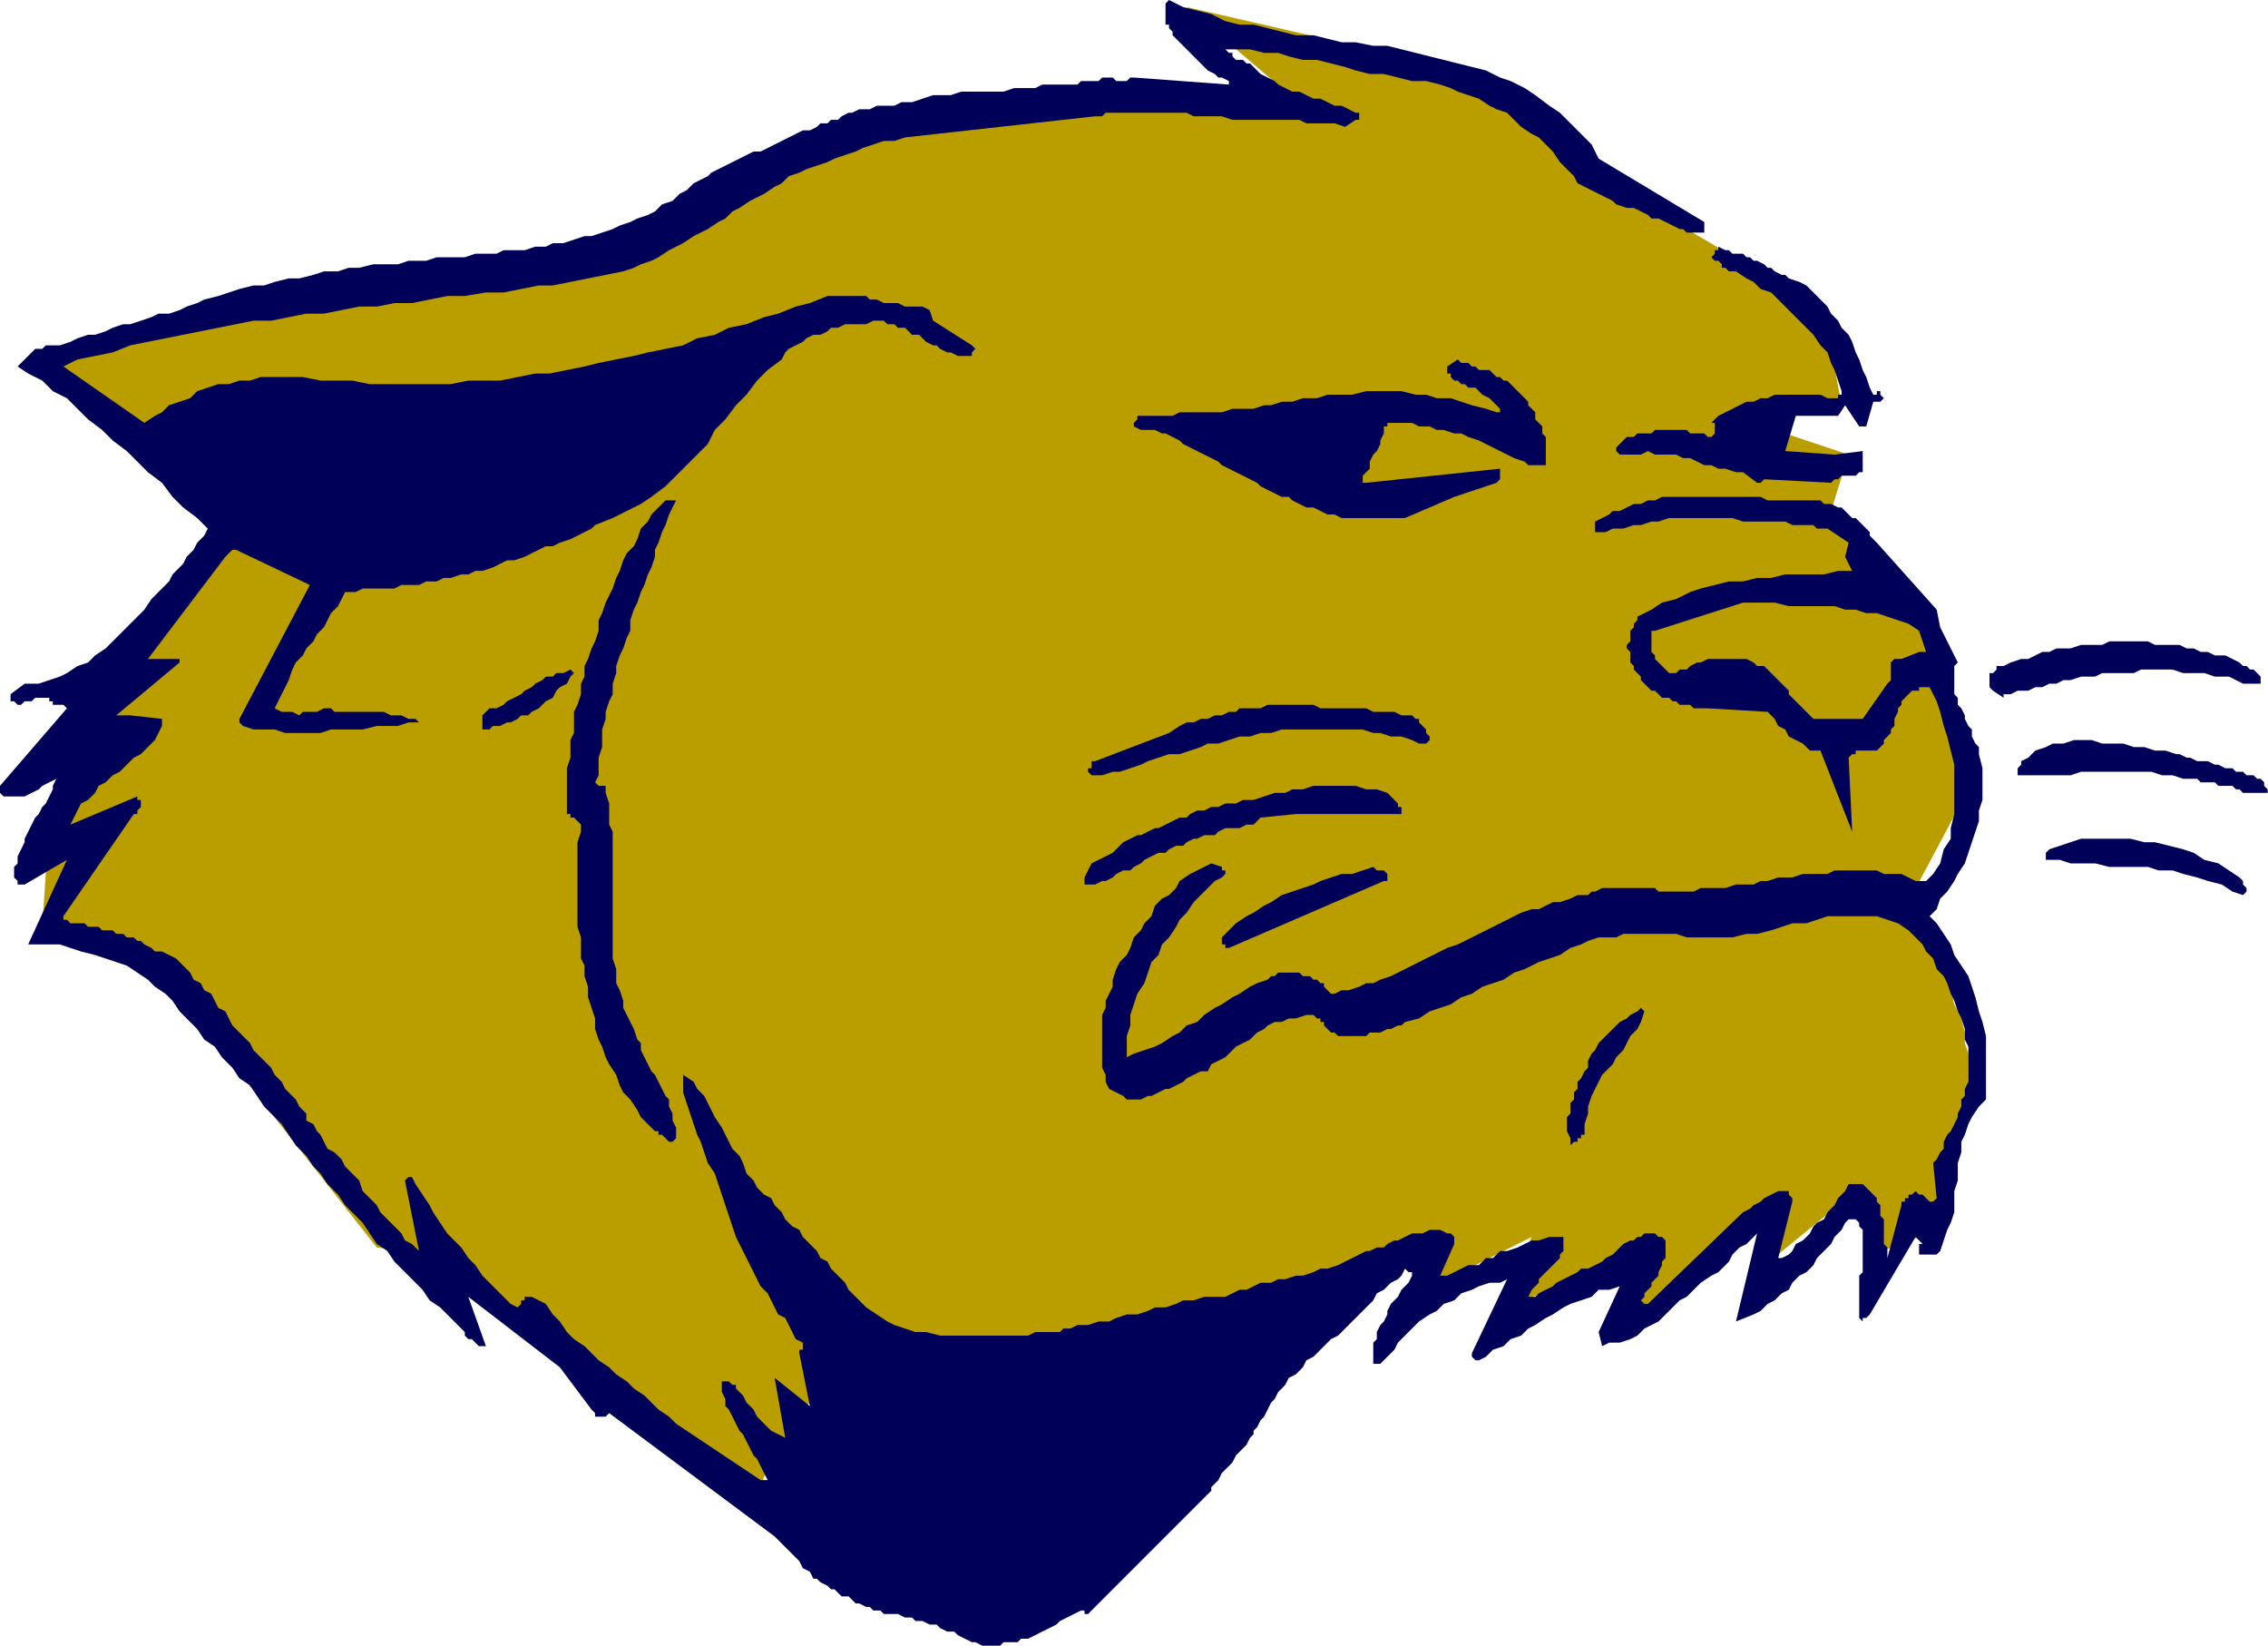 <?xml version="1.0" encoding="UTF-8" standalone="no"?>
<svg
   xmlns:dc="http://purl.org/dc/elements/1.1/"
   xmlns:cc="http://creativecommons.org/ns#"
   xmlns:rdf="http://www.w3.org/1999/02/22-rdf-syntax-ns#"
   xmlns:svg="http://www.w3.org/2000/svg"
   xmlns="http://www.w3.org/2000/svg"
   xmlns:sodipodi="http://sodipodi.sourceforge.net/DTD/sodipodi-0.dtd"
   xmlns:inkscape="http://www.inkscape.org/namespaces/inkscape"
   version="1.0"
   width="170.332mm"
   height="123.596mm"
   id="svg33"
   sodipodi:docname="FSA05874.WMF">
  <sodipodi:namedview
     pagecolor="#ffffff"
     bordercolor="#666666"
     borderopacity="1"
     objecttolerance="10"
     gridtolerance="10"
     guidetolerance="10"
     inkscape:pageopacity="0"
     inkscape:pageshadow="2"
     inkscape:window-width="640"
     inkscape:window-height="480"
     id="namedview35" />
  <defs
     id="defs3">
    <pattern
       id="WMFhbasepattern"
       patternUnits="userSpaceOnUse"
       width="6"
       height="6"
       x="0"
       y="0" />
  </defs>
  <path
     style="fill:#ba9e00;fill-rule:evenodd;fill-opacity:1;stroke:none;"
     d="  M 11.994,99.008   L 85.957,86.007   L 169.916,72.006   L 219.891,45.004   L 282.859,31.003   L 370.816,31.003   L 336.833,2   L 384.809,13.001   L 427.787,29.002   L 456.773,52.004   L 517.743,88.008   L 522.74,115.01   L 497.753,120.01   L 524.739,129.011   L 519.742,145.012   L 544.729,174.015   L 558.722,224.019   L 542.73,254.022   L 542.73,254.022   L 543.73,255.022   L 544.729,257.022   L 545.729,259.022   L 546.728,262.022   L 547.728,266.023   L 549.727,269.023   L 550.726,273.023   L 552.725,277.024   L 553.725,281.024   L 554.724,285.024   L 556.723,289.025   L 557.723,293.025   L 557.723,296.025   L 558.722,299.026   L 558.722,301.026   L 558.722,304.026   L 558.722,306.026   L 558.722,308.026   L 557.723,311.027   L 557.723,313.027   L 556.723,316.027   L 556.723,318.027   L 556.723,320.027   L 555.724,322.028   L 555.724,324.028   L 554.724,326.028   L 554.724,328.028   L 554.724,329.028   L 553.725,330.028   L 553.725,331.028   L 553.725,331.028   L 544.729,351.03   L 531.736,356.03   L 526.738,338.029   L 499.752,360.031   L 506.748,342.029   L 463.769,374.032   L 470.766,354.03   L 424.789,372.032   L 434.784,351.03   L 402.8,367.031   L 404.799,351.03   L 404.799,351.03   L 403.799,352.03   L 401.8,353.03   L 399.801,354.03   L 396.803,355.03   L 393.804,357.031   L 389.806,358.031   L 384.809,360.031   L 380.811,362.031   L 375.813,365.031   L 369.816,367.031   L 364.819,369.032   L 358.822,372.032   L 352.825,374.032   L 345.828,377.032   L 339.831,379.032   L 333.834,382.033   L 326.838,384.033   L 320.841,386.033   L 314.843,388.033   L 307.847,390.033   L 301.85,392.034   L 295.853,393.034   L 290.855,394.034   L 284.858,395.034   L 279.861,396.034   L 274.863,396.034   L 270.865,396.034   L 266.867,396.034   L 263.869,395.034   L 260.87,394.034   L 257.872,392.034   L 253.874,389.033   L 249.876,388.033   L 245.878,387.033   L 241.88,388.033   L 237.882,390.033   L 234.883,393.034   L 230.885,397.034   L 227.887,400.034   L 224.888,404.035   L 222.889,408.035   L 220.89,412.035   L 218.891,416.036   L 216.892,419.036   L 215.893,422.036   L 214.893,423.036   L 214.893,424.036   L 121.939,356.03   L 106.947,354.03   L 47.976,279.024   L 11.994,263.023   L 13.993,233.02   L 31.984,185.016   L 67.966,149.013   L 11.994,99.008  z "
     id="path5" />
  <path
     style="fill:#000059;fill-rule:evenodd;fill-opacity:1;stroke:none;"
     d="  M 278.861,467.04   L 280.86,467.04   L 281.86,467.04   L 283.859,467.04   L 284.858,466.04   L 286.857,466.04   L 288.856,466.04   L 289.856,465.04   L 291.855,465.04   L 293.854,464.04   L 295.853,463.04   L 297.852,462.04   L 299.851,461.039   L 300.85,460.039   L 302.849,459.039   L 304.848,458.039   L 306.847,457.039   L 306.847,457.039   L 307.847,457.039   L 307.847,458.039   L 308.846,458.039   L 343.829,423.036   L 343.829,422.036   L 344.829,421.036   L 345.828,420.036   L 346.828,418.036   L 347.827,417.036   L 348.827,416.036   L 349.826,415.036   L 350.826,413.035   L 351.825,412.035   L 352.825,411.035   L 353.824,410.035   L 354.824,408.035   L 355.823,407.035   L 355.823,406.035   L 356.823,405.035   L 357.822,403.035   L 358.822,402.034   L 359.821,400.034   L 360.821,398.034   L 361.82,397.034   L 362.82,395.034   L 363.819,394.034   L 364.819,393.034   L 365.818,391.033   L 367.817,390.033   L 368.817,389.033   L 369.816,388.033   L 370.816,386.033   L 372.815,385.033   L 373.814,384.033   L 374.814,383.033   L 376.813,381.033   L 377.812,380.033   L 379.811,379.032   L 381.81,377.032   L 382.81,376.032   L 384.809,374.032   L 385.808,373.032   L 386.808,372.032   L 388.807,370.032   L 389.806,369.032   L 390.806,367.031   L 392.805,366.031   L 393.804,365.031   L 394.804,364.031   L 396.803,363.031   L 397.802,362.031   L 398.802,360.031   L 399.801,361.031   L 400.801,361.031   L 400.801,362.031   L 400.801,362.031   L 399.801,364.031   L 398.802,365.031   L 397.802,366.031   L 396.803,368.032   L 395.803,369.032   L 394.804,370.032   L 393.804,372.032   L 393.804,373.032   L 392.805,375.032   L 391.805,376.032   L 390.806,378.032   L 390.806,380.033   L 389.806,381.033   L 389.806,383.033   L 389.806,385.033   L 389.806,387.033   L 390.806,387.033   L 390.806,387.033   L 391.805,387.033   L 391.805,387.033   L 393.804,385.033   L 395.803,383.033   L 396.803,381.033   L 398.802,379.032   L 400.801,377.032   L 402.8,375.032   L 405.798,373.032   L 407.797,372.032   L 409.796,370.032   L 412.795,369.032   L 414.794,367.031   L 417.792,366.031   L 419.791,365.031   L 422.79,364.031   L 425.788,364.031   L 427.787,363.031   L 417.792,384.033   L 417.792,385.033   L 417.792,385.033   L 418.792,386.033   L 419.791,386.033   L 421.79,385.033   L 423.789,383.033   L 426.788,382.033   L 428.787,380.033   L 431.785,379.032   L 433.784,377.032   L 435.783,376.032   L 438.782,374.032   L 440.781,373.032   L 443.779,371.032   L 445.778,370.032   L 448.777,369.032   L 451.775,368.032   L 453.774,366.031   L 456.773,366.031   L 459.771,365.031   L 453.774,378.032   L 454.774,382.033   L 456.773,381.033   L 459.771,381.033   L 462.77,380.033   L 464.769,379.032   L 466.768,377.032   L 468.767,376.032   L 470.766,375.032   L 472.765,373.032   L 474.764,371.032   L 476.763,369.032   L 478.762,368.032   L 480.761,366.031   L 482.76,364.031   L 485.759,362.031   L 487.758,361.031   L 489.757,359.031   L 490.756,358.031   L 491.756,356.03   L 492.755,355.03   L 493.755,354.03   L 495.754,353.03   L 496.753,352.03   L 497.753,351.03   L 498.752,350.03   L 492.755,375.032   L 497.753,373.032   L 499.752,372.032   L 501.751,370.032   L 503.75,369.032   L 505.749,367.031   L 507.748,366.031   L 508.747,364.031   L 510.746,362.031   L 512.745,361.031   L 514.744,359.031   L 515.744,357.031   L 517.743,355.03   L 519.742,353.03   L 520.741,351.03   L 522.74,349.03   L 523.74,347.03   L 524.739,346.03   L 525.739,346.03   L 526.738,346.03   L 526.738,346.03   L 527.738,347.03   L 527.738,348.03   L 528.737,349.03   L 528.737,349.03   L 528.737,350.03   L 528.737,352.03   L 528.737,353.03   L 528.737,355.03   L 528.737,356.03   L 528.737,358.031   L 528.737,359.031   L 528.737,361.031   L 527.738,362.031   L 527.738,364.031   L 527.738,365.031   L 527.738,367.031   L 527.738,368.032   L 527.738,370.032   L 527.738,371.032   L 527.738,373.032   L 527.738,374.032   L 527.738,374.032   L 527.738,374.032   L 528.737,375.032   L 528.737,374.032   L 529.737,374.032   L 529.737,374.032   L 529.737,374.032   L 530.736,373.032   L 543.73,351.03   L 543.73,351.03   L 544.729,352.03   L 544.729,352.03   L 545.729,353.03   L 544.729,353.03   L 544.729,354.03   L 544.729,354.03   L 544.729,354.03   L 544.729,354.03   L 544.729,355.03   L 544.729,355.03   L 544.729,356.03   L 545.729,356.03   L 545.729,356.03   L 546.728,356.03   L 546.728,356.03   L 547.728,356.03   L 547.728,356.03   L 548.727,356.03   L 548.727,356.03   L 549.727,356.03   L 549.727,356.03   L 550.726,355.03   L 550.726,355.03   L 551.726,352.03   L 552.725,349.03   L 553.725,347.03   L 554.724,344.029   L 554.724,341.029   L 554.724,338.029   L 555.724,335.029   L 555.724,333.029   L 555.724,330.028   L 556.723,327.028   L 556.723,324.028   L 557.723,322.028   L 558.722,319.027   L 559.722,317.027   L 561.721,314.027   L 563.72,312.027   L 563.72,308.026   L 563.72,304.026   L 563.72,301.026   L 563.72,297.025   L 563.72,294.025   L 562.72,290.025   L 561.721,287.025   L 560.721,283.024   L 559.722,280.024   L 558.722,277.024   L 556.723,274.023   L 554.724,271.023   L 553.725,268.023   L 551.726,265.023   L 549.727,262.022   L 547.728,260.022   L 549.727,258.022   L 550.726,255.022   L 552.725,253.022   L 554.724,250.021   L 555.724,248.021   L 557.723,245.021   L 558.722,242.021   L 559.722,239.02   L 560.721,236.02   L 561.721,233.02   L 561.721,230.02   L 562.72,227.019   L 562.72,224.019   L 562.72,221.019   L 562.72,218.019   L 561.721,214.018   L 561.721,212.018   L 560.721,211.018   L 559.722,209.018   L 559.722,207.018   L 558.722,206.018   L 557.723,204.017   L 557.723,203.017   L 556.723,201.017   L 555.724,200.017   L 555.724,198.017   L 554.724,197.017   L 554.724,195.017   L 554.724,194.017   L 554.724,192.016   L 554.724,190.016   L 554.724,189.016   L 554.724,189.016   L 555.724,188.016   L 555.724,188.016   L 555.724,188.016   L 550.726,178.015   L 549.727,173.015   L 532.735,154.013   L 531.736,153.013   L 530.736,152.013   L 530.736,151.013   L 529.737,150.013   L 528.737,149.013   L 527.738,148.013   L 526.738,147.013   L 525.739,147.013   L 524.739,146.013   L 523.74,145.012   L 522.74,144.012   L 521.741,144.012   L 519.742,143.012   L 518.742,143.012   L 517.743,143.012   L 516.743,142.012   L 514.744,142.012   L 512.745,142.012   L 509.747,142.012   L 507.748,142.012   L 505.749,142.012   L 503.75,142.012   L 501.751,142.012   L 499.752,141.012   L 497.753,141.012   L 495.754,141.012   L 493.755,141.012   L 491.756,141.012   L 489.757,141.012   L 487.758,141.012   L 485.759,141.012   L 483.76,141.012   L 481.76,141.012   L 479.761,141.012   L 477.762,141.012   L 475.763,141.012   L 473.764,141.012   L 471.765,141.012   L 469.766,142.012   L 467.767,142.012   L 465.768,143.012   L 463.769,143.012   L 461.77,144.012   L 459.771,145.012   L 457.772,145.012   L 456.773,146.013   L 454.774,147.013   L 452.775,148.013   L 452.775,149.013   L 452.775,150.013   L 452.775,150.013   L 452.775,150.013   L 452.775,151.013   L 452.775,151.013   L 452.775,151.013   L 452.775,151.013   L 455.773,151.013   L 457.772,150.013   L 460.771,150.013   L 463.769,149.013   L 465.768,149.013   L 468.767,148.013   L 470.766,148.013   L 473.764,147.013   L 475.763,147.013   L 478.762,147.013   L 480.761,147.013   L 483.76,147.013   L 486.758,147.013   L 488.757,147.013   L 491.756,147.013   L 494.754,148.013   L 495.754,148.013   L 497.753,148.013   L 498.752,148.013   L 500.751,148.013   L 502.75,148.013   L 503.75,148.013   L 505.749,148.013   L 506.748,148.013   L 508.747,149.013   L 509.747,149.013   L 511.746,149.013   L 512.745,149.013   L 514.744,149.013   L 515.744,150.013   L 517.743,150.013   L 518.742,150.013   L 524.739,154.013   L 523.74,158.014   L 525.739,162.014   L 521.741,162.014   L 517.743,163.014   L 514.744,163.014   L 510.746,163.014   L 506.748,163.014   L 502.75,164.014   L 498.752,164.014   L 494.754,165.014   L 490.756,165.014   L 486.758,166.014   L 482.76,167.014   L 479.761,168.014   L 475.763,170.015   L 471.765,171.015   L 468.767,173.015   L 464.769,175.015   L 464.769,176.015   L 463.769,177.015   L 463.769,178.015   L 462.77,179.015   L 462.77,180.015   L 462.77,182.016   L 461.77,183.016   L 461.77,184.016   L 462.77,185.016   L 462.77,187.016   L 462.77,188.016   L 463.769,189.016   L 463.769,190.016   L 464.769,191.016   L 465.768,192.016   L 465.768,193.017   L 466.768,194.017   L 467.767,195.017   L 468.767,196.017   L 469.766,196.017   L 470.766,197.017   L 471.765,198.017   L 473.764,198.017   L 474.764,199.017   L 475.763,199.017   L 476.763,200.017   L 477.762,200.017   L 479.761,200.017   L 480.761,201.017   L 481.76,201.017   L 482.76,201.017   L 484.759,201.017   L 501.751,202.017   L 503.75,204.017   L 504.749,206.018   L 506.748,207.018   L 507.748,209.018   L 509.747,210.018   L 511.746,211.018   L 513.745,213.018   L 516.743,213.018   L 525.739,236.02   L 524.739,215.018   L 525.739,214.018   L 526.738,214.018   L 526.738,213.018   L 528.737,213.018   L 529.737,213.018   L 530.736,213.018   L 531.736,213.018   L 532.735,213.018   L 533.735,212.018   L 534.734,211.018   L 534.734,210.018   L 535.734,209.018   L 536.733,208.018   L 536.733,207.018   L 537.733,206.018   L 537.733,205.018   L 537.733,204.017   L 538.732,202.017   L 538.732,201.017   L 539.732,200.017   L 539.732,199.017   L 540.731,198.017   L 541.731,197.017   L 542.73,196.017   L 543.73,196.017   L 543.73,196.017   L 544.729,196.017   L 544.729,195.017   L 545.729,195.017   L 546.728,195.017   L 546.728,195.017   L 547.728,195.017   L 549.727,199.017   L 550.726,202.017   L 551.726,206.018   L 552.725,209.018   L 553.725,213.018   L 554.724,217.019   L 554.724,220.019   L 554.724,224.019   L 554.724,228.02   L 554.724,231.02   L 553.725,235.02   L 553.725,238.02   L 551.726,241.021   L 550.726,245.021   L 548.727,248.021   L 546.728,250.021   L 543.73,250.021   L 541.731,249.021   L 539.732,248.021   L 536.733,248.021   L 534.734,248.021   L 532.735,247.021   L 530.736,247.021   L 527.738,247.021   L 525.739,247.021   L 523.74,247.021   L 520.741,247.021   L 518.742,248.021   L 515.744,248.021   L 513.745,248.021   L 511.746,248.021   L 508.747,249.021   L 506.748,249.021   L 504.749,249.021   L 501.751,250.021   L 499.752,250.021   L 497.753,251.022   L 494.754,251.022   L 492.755,251.022   L 489.757,252.022   L 487.758,252.022   L 485.759,252.022   L 482.76,252.022   L 480.761,253.022   L 478.762,253.022   L 475.763,253.022   L 473.764,253.022   L 470.766,253.022   L 469.766,252.022   L 467.767,252.022   L 466.768,252.022   L 464.769,252.022   L 462.77,252.022   L 461.77,252.022   L 459.771,252.022   L 458.772,252.022   L 457.772,252.022   L 455.773,252.022   L 454.774,252.022   L 452.775,253.022   L 451.775,253.022   L 450.776,254.022   L 448.777,254.022   L 447.777,254.022   L 445.778,255.022   L 442.78,256.022   L 440.781,256.022   L 438.782,257.022   L 436.783,258.022   L 434.784,258.022   L 431.785,259.022   L 429.786,260.022   L 427.787,261.022   L 425.788,262.022   L 423.789,263.023   L 421.79,264.023   L 419.791,265.023   L 417.792,266.023   L 415.793,267.023   L 413.794,268.023   L 410.796,269.023   L 408.797,270.023   L 406.798,271.023   L 404.799,272.023   L 402.8,273.023   L 400.801,274.023   L 398.802,275.024   L 396.803,276.024   L 394.804,277.024   L 391.805,278.024   L 389.806,279.024   L 387.807,279.024   L 385.808,280.024   L 382.81,281.024   L 380.811,281.024   L 378.812,282.024   L 377.812,282.024   L 376.813,281.024   L 376.813,281.024   L 375.813,280.024   L 375.813,279.024   L 374.814,279.024   L 373.814,278.024   L 372.815,278.024   L 371.815,277.024   L 370.816,277.024   L 369.816,277.024   L 368.817,276.024   L 366.818,276.024   L 365.818,276.024   L 364.819,276.024   L 363.819,276.024   L 362.82,276.024   L 361.82,277.024   L 360.821,277.024   L 359.821,278.024   L 356.823,279.024   L 354.824,280.024   L 351.825,282.024   L 349.826,283.024   L 346.828,285.024   L 344.829,286.024   L 341.83,288.025   L 339.831,290.025   L 336.833,291.025   L 334.834,293.025   L 332.835,294.025   L 329.836,296.025   L 327.837,297.025   L 324.839,298.026   L 321.84,299.026   L 319.841,300.026   L 319.841,297.025   L 319.841,294.025   L 320.841,291.025   L 320.841,288.025   L 321.84,285.024   L 322.839,282.024   L 324.839,279.024   L 325.838,276.024   L 326.838,273.023   L 328.837,271.023   L 329.836,268.023   L 331.835,266.023   L 333.834,263.023   L 334.834,261.022   L 336.833,259.022   L 338.832,256.022   L 339.831,255.022   L 340.831,254.022   L 341.83,253.022   L 342.83,252.022   L 343.829,251.022   L 344.829,250.021   L 346.828,249.021   L 347.827,248.021   L 347.827,248.021   L 347.827,247.021   L 346.828,247.021   L 346.828,246.021   L 343.829,245.021   L 341.83,246.021   L 339.831,247.021   L 337.832,248.021   L 334.834,250.021   L 333.834,252.022   L 331.835,254.022   L 329.836,255.022   L 327.837,257.022   L 326.838,260.022   L 324.839,262.022   L 323.839,264.023   L 321.84,266.023   L 320.841,269.023   L 319.841,271.023   L 317.842,273.023   L 316.842,275.024   L 315.843,278.024   L 315.843,280.024   L 314.843,282.024   L 313.844,284.024   L 313.844,286.024   L 312.844,288.025   L 312.844,290.025   L 312.844,292.025   L 312.844,295.025   L 312.844,297.025   L 312.844,299.026   L 312.844,301.026   L 312.844,303.026   L 313.844,305.026   L 313.844,307.026   L 314.843,309.026   L 316.842,310.027   L 318.841,311.027   L 319.841,312.027   L 321.84,312.027   L 323.839,312.027   L 325.838,311.027   L 326.838,311.027   L 328.837,310.027   L 330.836,309.026   L 331.835,309.026   L 333.834,308.026   L 335.833,307.026   L 336.833,306.026   L 338.832,305.026   L 340.831,304.026   L 342.83,304.026   L 343.829,302.026   L 345.828,301.026   L 347.827,300.026   L 349.826,298.026   L 350.826,297.025   L 352.825,296.025   L 354.824,295.025   L 356.823,293.025   L 358.822,292.025   L 359.821,291.025   L 361.82,290.025   L 363.819,290.025   L 365.818,289.025   L 367.817,289.025   L 370.816,288.025   L 372.815,288.025   L 373.814,289.025   L 373.814,289.025   L 374.814,289.025   L 374.814,289.025   L 374.814,290.025   L 375.813,290.025   L 375.813,291.025   L 376.813,292.025   L 377.812,293.025   L 378.812,293.025   L 379.811,294.025   L 381.81,294.025   L 382.81,294.025   L 384.809,294.025   L 385.808,294.025   L 387.807,294.025   L 388.807,293.025   L 390.806,293.025   L 391.805,293.025   L 393.804,292.025   L 394.804,292.025   L 396.803,291.025   L 397.802,291.025   L 398.802,290.025   L 402.8,289.025   L 405.798,287.025   L 408.797,286.024   L 411.795,285.024   L 414.794,283.024   L 417.792,282.024   L 420.791,280.024   L 423.789,279.024   L 426.788,278.024   L 429.786,276.024   L 432.785,275.024   L 436.783,273.023   L 439.781,272.023   L 442.78,271.023   L 445.778,269.023   L 448.777,268.023   L 450.776,267.023   L 453.774,266.023   L 455.773,266.023   L 458.772,266.023   L 460.771,265.023   L 463.769,265.023   L 465.768,265.023   L 468.767,265.023   L 470.766,265.023   L 473.764,265.023   L 475.763,265.023   L 478.762,266.023   L 480.761,266.023   L 483.76,266.023   L 485.759,266.023   L 488.757,266.023   L 491.756,266.023   L 495.754,265.023   L 498.752,265.023   L 502.75,264.023   L 505.749,263.023   L 508.747,262.022   L 512.745,262.022   L 515.744,261.022   L 518.742,260.022   L 522.74,260.022   L 525.739,260.022   L 528.737,260.022   L 532.735,260.022   L 535.734,261.022   L 538.732,262.022   L 541.731,264.023   L 543.73,266.023   L 545.729,268.023   L 546.728,270.023   L 548.727,272.023   L 549.727,275.024   L 551.726,277.024   L 552.725,279.024   L 553.725,282.024   L 554.724,284.024   L 555.724,287.025   L 556.723,289.025   L 557.723,292.025   L 557.723,295.025   L 558.722,297.025   L 558.722,300.026   L 558.722,303.026   L 558.722,305.026   L 558.722,307.026   L 557.723,309.026   L 557.723,311.027   L 556.723,312.027   L 556.723,314.027   L 555.724,316.027   L 555.724,317.027   L 554.724,319.027   L 553.725,321.027   L 552.725,322.028   L 551.726,324.028   L 551.726,326.028   L 550.726,327.028   L 549.727,329.028   L 548.727,330.028   L 549.727,340.029   L 548.727,341.029   L 548.727,341.029   L 547.728,341.029   L 546.728,340.029   L 546.728,340.029   L 545.729,339.029   L 544.729,339.029   L 543.73,338.029   L 542.73,339.029   L 542.73,339.029   L 541.731,339.029   L 541.731,340.029   L 540.731,340.029   L 540.731,341.029   L 539.732,341.029   L 539.732,342.029   L 535.734,357.031   L 535.734,356.03   L 535.734,354.03   L 534.734,353.03   L 534.734,352.03   L 534.734,351.03   L 534.734,349.03   L 534.734,348.03   L 534.734,346.03   L 533.735,345.03   L 533.735,344.029   L 533.735,342.029   L 532.735,341.029   L 532.735,340.029   L 531.736,339.029   L 530.736,338.029   L 529.737,337.029   L 528.737,336.029   L 527.738,336.029   L 527.738,336.029   L 526.738,336.029   L 526.738,336.029   L 525.739,336.029   L 524.739,336.029   L 524.739,336.029   L 523.74,338.029   L 522.74,339.029   L 521.741,340.029   L 520.741,342.029   L 519.742,343.029   L 518.742,344.029   L 517.743,346.03   L 515.744,347.03   L 514.744,348.03   L 513.745,350.03   L 512.745,351.03   L 511.746,352.03   L 509.747,353.03   L 508.747,355.03   L 507.748,356.03   L 505.749,357.031   L 505.749,357.031   L 505.749,357.031   L 504.749,357.031   L 504.749,357.031   L 508.747,341.029   L 508.747,340.029   L 508.747,340.029   L 507.748,339.029   L 507.748,338.029   L 505.749,338.029   L 504.749,338.029   L 502.75,339.029   L 500.751,340.029   L 499.752,341.029   L 497.753,342.029   L 496.753,343.029   L 494.754,344.029   L 467.767,370.032   L 466.768,370.032   L 466.768,370.032   L 465.768,369.032   L 465.768,369.032   L 466.768,368.032   L 466.768,367.031   L 467.767,366.031   L 468.767,365.031   L 468.767,364.031   L 469.766,363.031   L 470.766,362.031   L 470.766,361.031   L 471.765,359.031   L 471.765,358.031   L 472.765,357.031   L 472.765,356.03   L 472.765,355.03   L 472.765,354.03   L 472.765,352.03   L 471.765,351.03   L 470.766,351.03   L 469.766,350.03   L 468.767,350.03   L 466.768,350.03   L 465.768,351.03   L 464.769,351.03   L 463.769,352.03   L 462.77,352.03   L 460.771,353.03   L 458.772,355.03   L 457.772,356.03   L 455.773,357.031   L 454.774,358.031   L 452.775,359.031   L 450.776,360.031   L 448.777,360.031   L 447.777,361.031   L 445.778,362.031   L 443.779,363.031   L 441.78,364.031   L 440.781,365.031   L 438.782,366.031   L 436.783,367.031   L 435.783,368.032   L 435.783,368.032   L 434.784,368.032   L 434.784,368.032   L 433.784,368.032   L 434.784,366.031   L 434.784,366.031   L 435.783,365.031   L 436.783,364.031   L 436.783,363.031   L 437.782,362.031   L 438.782,361.031   L 439.781,360.031   L 440.781,359.031   L 441.78,358.031   L 442.78,357.031   L 442.78,356.03   L 443.779,355.03   L 443.779,354.03   L 443.779,353.03   L 443.779,351.03   L 441.78,351.03   L 439.781,351.03   L 436.783,352.03   L 434.784,352.03   L 432.785,353.03   L 430.786,354.03   L 427.787,355.03   L 425.788,355.03   L 423.789,357.031   L 421.79,357.031   L 419.791,359.031   L 416.793,359.031   L 414.794,360.031   L 412.795,361.031   L 410.796,362.031   L 408.797,362.031   L 412.795,353.03   L 412.795,352.03   L 412.795,352.03   L 412.795,351.03   L 411.795,350.03   L 410.796,350.03   L 408.797,349.03   L 406.798,349.03   L 405.798,349.03   L 403.799,350.03   L 401.8,350.03   L 400.801,350.03   L 398.802,351.03   L 396.803,352.03   L 395.803,352.03   L 393.804,353.03   L 392.805,354.03   L 390.806,354.03   L 388.807,355.03   L 387.807,355.03   L 385.808,356.03   L 383.809,357.031   L 381.81,358.031   L 379.811,359.031   L 376.813,360.031   L 374.814,360.031   L 372.815,361.031   L 369.816,362.031   L 367.817,362.031   L 364.819,363.031   L 362.82,363.031   L 360.821,364.031   L 357.822,364.031   L 355.823,365.031   L 353.824,366.031   L 351.825,366.031   L 349.826,367.031   L 347.827,368.032   L 344.829,368.032   L 341.83,368.032   L 338.832,369.032   L 335.833,369.032   L 333.834,370.032   L 330.836,371.032   L 327.837,371.032   L 325.838,372.032   L 322.839,373.032   L 319.841,373.032   L 316.842,374.032   L 314.843,375.032   L 311.845,375.032   L 308.846,376.032   L 305.848,376.032   L 303.849,377.032   L 301.85,377.032   L 300.85,378.032   L 298.851,378.032   L 296.852,378.032   L 294.853,378.032   L 293.854,378.032   L 291.855,379.032   L 288.856,379.032   L 285.858,379.032   L 282.859,379.032   L 278.861,379.032   L 275.863,379.032   L 272.864,379.032   L 269.866,379.032   L 266.867,379.032   L 262.869,378.032   L 259.871,378.032   L 256.872,377.032   L 253.874,376.032   L 251.875,375.032   L 248.876,373.032   L 245.878,371.032   L 243.879,369.032   L 242.879,368.032   L 240.88,366.031   L 239.881,364.031   L 237.882,362.031   L 235.883,360.031   L 234.883,358.031   L 232.884,357.031   L 231.885,355.03   L 229.886,353.03   L 227.887,351.03   L 226.887,349.03   L 224.888,348.03   L 222.889,346.03   L 221.89,344.029   L 219.891,342.029   L 218.891,340.029   L 216.892,339.029   L 214.893,337.029   L 213.894,335.029   L 211.895,333.029   L 210.895,330.028   L 209.896,328.028   L 207.897,326.028   L 206.897,324.028   L 205.898,322.028   L 204.898,320.027   L 202.899,317.027   L 201.9,315.027   L 200.9,313.027   L 199.901,311.027   L 197.902,309.026   L 196.902,307.026   L 193.904,305.026   L 193.904,308.026   L 193.904,310.027   L 194.903,313.027   L 195.903,316.027   L 196.902,319.027   L 197.902,322.028   L 198.901,324.028   L 199.901,327.028   L 200.9,330.028   L 202.899,333.029   L 203.899,336.029   L 204.898,339.029   L 205.898,342.029   L 206.897,345.03   L 207.897,348.03   L 208.896,351.03   L 209.896,353.03   L 210.895,355.03   L 211.895,357.031   L 212.894,359.031   L 213.894,361.031   L 214.893,363.031   L 215.893,365.031   L 217.892,367.031   L 218.891,369.032   L 219.891,371.032   L 220.89,373.032   L 222.889,374.032   L 223.889,376.032   L 224.888,378.032   L 225.888,380.033   L 227.887,381.033   L 227.887,382.033   L 227.887,383.033   L 226.887,383.033   L 226.887,384.033   L 229.886,399.034   L 219.891,391.033   L 222.889,408.035   L 220.89,407.035   L 218.891,406.035   L 216.892,404.035   L 214.893,402.034   L 213.894,400.034   L 211.895,398.034   L 210.895,396.034   L 208.896,394.034   L 208.896,393.034   L 208.896,393.034   L 207.897,393.034   L 207.897,393.034   L 206.897,392.034   L 206.897,392.034   L 205.898,392.034   L 204.898,392.034   L 204.898,393.034   L 204.898,395.034   L 205.898,397.034   L 205.898,399.034   L 206.897,400.034   L 207.897,402.034   L 208.896,404.035   L 209.896,406.035   L 210.895,407.035   L 211.895,409.035   L 212.894,411.035   L 213.894,413.035   L 214.893,414.035   L 215.893,416.036   L 216.892,418.036   L 217.892,420.036   L 217.892,420.036   L 216.892,420.036   L 216.892,420.036   L 215.893,420.036   L 191.905,404.035   L 189.906,402.034   L 186.907,400.034   L 184.908,398.034   L 182.909,396.034   L 179.911,394.034   L 177.912,392.034   L 174.913,390.033   L 172.914,388.033   L 169.916,386.033   L 167.917,384.033   L 165.918,382.033   L 162.919,380.033   L 160.92,378.032   L 158.921,375.032   L 156.922,373.032   L 154.923,370.032   L 150.925,368.032   L 149.925,368.032   L 149.925,368.032   L 148.926,368.032   L 148.926,369.032   L 147.926,369.032   L 147.926,370.032   L 147.926,370.032   L 146.927,371.032   L 144.928,370.032   L 142.929,368.032   L 140.93,366.031   L 138.931,364.031   L 136.932,362.031   L 134.933,359.031   L 132.934,357.031   L 130.935,354.03   L 128.936,352.03   L 126.937,350.03   L 124.938,347.03   L 122.939,344.029   L 121.939,342.029   L 119.94,339.029   L 117.941,336.029   L 116.942,334.029   L 115.942,334.029   L 115.942,334.029   L 115.942,334.029   L 114.943,335.029   L 118.941,355.03   L 116.942,353.03   L 114.943,352.03   L 113.943,350.03   L 111.944,348.03   L 109.945,346.03   L 107.946,344.029   L 106.947,342.029   L 104.948,340.029   L 102.949,338.029   L 101.949,335.029   L 99.95,333.029   L 97.951,331.028   L 96.952,329.028   L 94.953,327.028   L 92.954,326.028   L 91.954,324.028   L 90.955,322.028   L 89.955,321.027   L 88.956,319.027   L 86.957,318.027   L 86.957,316.027   L 85.957,315.027   L 84.958,314.027   L 83.958,312.027   L 82.959,311.027   L 81.959,310.027   L 80.96,309.026   L 79.96,307.026   L 78.961,306.026   L 77.961,305.026   L 76.962,303.026   L 75.962,302.026   L 74.963,301.026   L 72.964,299.026   L 71.964,298.026   L 70.965,296.025   L 68.966,294.025   L 67.966,293.025   L 65.967,291.025   L 64.968,289.025   L 63.968,287.025   L 61.969,286.024   L 60.97,284.024   L 59.97,282.024   L 57.971,281.024   L 56.972,279.024   L 54.973,278.024   L 53.973,276.024   L 52.974,275.024   L 50.975,273.023   L 49.975,272.023   L 47.976,271.023   L 45.977,270.023   L 43.978,270.023   L 42.979,269.023   L 40.98,268.023   L 39.98,267.023   L 38.981,267.023   L 37.981,266.023   L 36.982,266.023   L 35.982,266.023   L 34.983,265.023   L 33.983,265.023   L 32.984,265.023   L 31.984,264.023   L 29.985,264.023   L 28.986,264.023   L 27.986,263.023   L 26.987,263.023   L 25.987,263.023   L 24.988,263.023   L 23.988,262.022   L 22.989,262.022   L 21.989,262.022   L 21.989,262.022   L 20.99,262.022   L 20.99,262.022   L 19.99,262.022   L 18.991,261.022   L 18.991,261.022   L 18.991,261.022   L 18.991,261.022   L 17.991,261.022   L 17.991,260.022   L 37.981,231.02   L 37.981,231.02   L 38.981,231.02   L 38.981,230.02   L 38.981,230.02   L 38.981,230.02   L 39.98,229.02   L 39.98,228.02   L 39.98,228.02   L 39.98,228.02   L 39.98,227.019   L 38.981,227.019   L 38.981,226.019   L 19.99,234.02   L 20.99,232.02   L 21.989,230.02   L 22.989,228.02   L 24.988,227.019   L 26.987,225.019   L 27.986,223.019   L 29.985,222.019   L 31.984,220.019   L 33.983,219.019   L 35.982,217.019   L 37.981,215.018   L 39.98,214.018   L 41.979,212.018   L 43.978,210.018   L 44.978,208.018   L 45.977,206.018   L 45.977,205.018   L 45.977,205.018   L 45.977,204.017   L 45.977,204.017   L 36.982,203.017   L 32.984,203.017   L 50.975,188.016   L 50.975,188.016   L 50.975,187.016   L 50.975,187.016   L 50.975,187.016   L 41.979,187.016   L 63.968,158.014   L 64.968,157.013   L 64.968,157.013   L 65.967,156.013   L 66.967,156.013   L 87.956,166.014   L 67.966,204.017   L 67.966,204.017   L 67.966,205.018   L 67.966,205.018   L 68.966,206.018   L 71.964,207.018   L 74.963,207.018   L 77.961,207.018   L 80.96,208.018   L 83.958,208.018   L 86.957,208.018   L 90.955,208.018   L 93.953,207.018   L 96.952,207.018   L 99.95,207.018   L 102.949,207.018   L 106.947,206.018   L 109.945,206.018   L 112.944,206.018   L 115.942,205.018   L 118.941,205.018   L 117.941,204.017   L 115.942,204.017   L 113.943,203.017   L 112.944,203.017   L 110.945,203.017   L 108.946,202.017   L 107.946,202.017   L 105.947,202.017   L 103.948,202.017   L 101.949,202.017   L 100.95,202.017   L 98.951,202.017   L 96.952,202.017   L 94.953,202.017   L 93.953,201.017   L 91.954,201.017   L 89.955,202.017   L 87.956,202.017   L 85.957,202.017   L 84.958,203.017   L 82.959,202.017   L 80.96,202.017   L 79.96,202.017   L 77.961,201.017   L 78.961,199.017   L 79.96,197.017   L 80.96,195.017   L 81.959,193.017   L 82.959,190.016   L 83.958,188.016   L 85.957,186.016   L 86.957,184.016   L 88.956,182.016   L 89.955,180.015   L 91.954,178.015   L 92.954,176.015   L 93.953,174.015   L 95.952,172.015   L 96.952,170.015   L 97.951,168.014   L 100.95,168.014   L 102.949,167.014   L 104.948,167.014   L 106.947,167.014   L 109.945,167.014   L 111.944,167.014   L 113.943,166.014   L 116.942,166.014   L 118.941,166.014   L 120.94,165.014   L 123.938,165.014   L 125.937,164.014   L 127.936,164.014   L 130.935,163.014   L 132.934,163.014   L 134.933,162.014   L 136.932,162.014   L 139.93,161.014   L 141.929,160.014   L 143.928,159.014   L 145.927,159.014   L 148.926,158.014   L 150.925,157.013   L 152.924,156.013   L 154.923,155.013   L 156.922,155.013   L 158.921,154.013   L 161.919,153.013   L 163.919,152.013   L 165.918,151.013   L 167.917,150.013   L 168.916,149.013   L 173.914,147.013   L 177.912,145.012   L 181.91,143.012   L 184.908,141.012   L 188.906,138.012   L 191.905,135.012   L 194.903,132.011   L 197.902,129.011   L 200.9,126.011   L 202.899,122.01   L 205.898,119.01   L 208.896,115.01   L 211.895,112.01   L 214.893,108.009   L 217.892,105.009   L 221.89,102.009   L 222.889,100.009   L 223.889,99.008   L 225.888,98.008   L 227.887,97.008   L 228.886,96.008   L 230.885,95.008   L 232.884,95.008   L 234.883,94.008   L 235.883,93.008   L 237.882,93.008   L 239.881,92.008   L 241.88,92.008   L 243.879,92.008   L 245.878,92.008   L 247.877,91.008   L 250.875,91.008   L 251.875,92.008   L 253.874,92.008   L 254.873,93.008   L 256.872,93.008   L 257.872,94.008   L 258.871,95.008   L 260.87,95.008   L 261.87,96.008   L 262.869,97.008   L 264.868,98.008   L 265.868,98.008   L 266.867,99.008   L 268.866,100.009   L 269.866,100.009   L 271.865,101.009   L 273.864,101.009   L 273.864,101.009   L 274.863,101.009   L 274.863,101.009   L 275.863,101.009   L 275.863,100.009   L 275.863,100.009   L 275.863,100.009   L 276.862,99.008   L 276.862,99.008   L 275.863,98.008   L 275.863,98.008   L 275.863,98.008   L 264.868,91.008   L 263.869,88.008   L 261.87,87.007   L 259.871,87.007   L 257.872,87.007   L 256.872,87.007   L 254.873,86.007   L 252.874,86.007   L 250.875,86.007   L 248.876,85.007   L 246.877,85.007   L 245.878,84.007   L 243.879,84.007   L 241.88,84.007   L 239.881,84.007   L 237.882,84.007   L 235.883,84.007   L 234.883,84.007   L 229.886,86.007   L 225.888,87.007   L 220.89,89.008   L 216.892,90.008   L 211.895,92.008   L 206.897,93.008   L 202.899,95.008   L 197.902,96.008   L 193.904,98.008   L 188.906,99.008   L 183.909,100.009   L 179.911,101.009   L 174.913,102.009   L 169.916,103.009   L 165.918,104.009   L 160.92,105.009   L 155.922,106.009   L 151.924,106.009   L 146.927,107.009   L 141.929,108.009   L 137.931,108.009   L 132.934,108.009   L 127.936,109.009   L 123.938,109.009   L 118.941,109.009   L 113.943,109.009   L 108.946,109.009   L 104.948,109.009   L 99.95,108.009   L 95.952,108.009   L 90.955,108.009   L 85.957,107.009   L 82.959,107.009   L 79.96,107.009   L 76.962,107.009   L 73.963,107.009   L 70.965,108.009   L 67.966,108.009   L 64.968,109.009   L 61.969,109.009   L 58.971,110.009   L 55.972,111.01   L 53.973,113.01   L 50.975,114.01   L 47.976,115.01   L 45.977,117.01   L 43.978,118.01   L 40.98,120.01   L 17.991,104.009   L 21.989,102.009   L 26.987,101.009   L 31.984,100.009   L 36.982,98.008   L 41.979,97.008   L 46.977,96.008   L 51.974,95.008   L 56.972,94.008   L 61.969,93.008   L 66.967,92.008   L 71.964,91.008   L 76.962,91.008   L 81.959,90.008   L 86.957,89.008   L 91.954,89.008   L 96.952,88.008   L 101.949,87.007   L 106.947,87.007   L 111.944,86.007   L 116.942,86.007   L 121.939,85.007   L 126.937,84.007   L 131.934,84.007   L 137.931,83.007   L 142.929,83.007   L 147.926,82.007   L 152.924,81.007   L 156.922,81.007   L 161.919,80.007   L 166.917,79.007   L 171.915,78.007   L 176.912,77.007   L 179.911,76.007   L 181.91,75.006   L 184.908,74.006   L 186.907,73.006   L 189.906,71.006   L 191.905,70.006   L 193.904,69.006   L 196.902,67.006   L 198.901,66.006   L 200.9,65.006   L 203.899,63.005   L 205.898,62.005   L 207.897,60.005   L 209.896,59.005   L 212.894,57.005   L 214.893,56.005   L 216.892,55.005   L 219.891,53.005   L 221.89,52.004   L 223.889,50.004   L 226.887,49.004   L 228.886,48.004   L 231.885,47.004   L 234.883,46.004   L 236.882,45.004   L 239.881,44.004   L 242.879,43.004   L 244.878,42.004   L 247.877,41.004   L 250.875,40.003   L 253.874,40.003   L 256.872,39.003   L 310.845,33.003   L 312.844,33.003   L 313.844,32.003   L 315.843,32.003   L 317.842,32.003   L 319.841,32.003   L 320.841,32.003   L 322.839,32.003   L 324.839,32.003   L 325.838,32.003   L 327.837,32.003   L 329.836,32.003   L 331.835,32.003   L 332.835,32.003   L 334.834,32.003   L 336.833,32.003   L 338.832,33.003   L 340.831,33.003   L 343.829,33.003   L 346.828,33.003   L 349.826,34.003   L 351.825,34.003   L 354.824,34.003   L 357.822,34.003   L 360.821,34.003   L 362.82,34.003   L 365.818,34.003   L 368.817,34.003   L 370.816,35.003   L 373.814,35.003   L 376.813,35.003   L 378.812,35.003   L 381.81,36.003   L 384.809,34.003   L 385.808,34.003   L 385.808,33.003   L 385.808,32.003   L 384.809,32.003   L 382.81,31.003   L 380.811,30.003   L 378.812,30.003   L 376.813,29.002   L 374.814,28.002   L 372.815,28.002   L 370.816,27.002   L 368.817,26.002   L 366.818,26.002   L 364.819,25.002   L 362.82,24.002   L 361.82,23.002   L 359.821,22.002   L 357.822,21.002   L 356.823,20.002   L 354.824,18.002   L 353.824,18.002   L 352.825,17.001   L 351.825,17.001   L 350.826,17.001   L 349.826,16.001   L 349.826,15.001   L 348.827,15.001   L 347.827,14.001   L 351.825,14.001   L 354.824,14.001   L 358.822,15.001   L 362.82,15.001   L 365.818,16.001   L 369.816,17.001   L 373.814,17.001   L 377.812,18.002   L 381.81,19.002   L 384.809,20.002   L 388.807,21.002   L 392.805,21.002   L 396.803,22.002   L 400.801,23.002   L 404.799,23.002   L 408.797,24.002   L 411.795,25.002   L 413.794,26.002   L 416.793,27.002   L 419.791,28.002   L 422.79,30.003   L 424.789,31.003   L 427.787,32.003   L 429.786,34.003   L 431.785,36.003   L 434.784,38.003   L 436.783,39.003   L 438.782,41.004   L 440.781,43.004   L 442.78,46.004   L 444.779,48.004   L 446.778,50.004   L 447.777,52.004   L 449.776,53.005   L 451.775,54.005   L 453.774,55.005   L 455.773,56.005   L 457.772,57.005   L 458.772,58.005   L 461.77,59.005   L 463.769,59.005   L 465.768,60.005   L 467.767,61.005   L 468.767,62.005   L 470.766,62.005   L 472.765,63.005   L 474.764,64.005   L 476.763,65.006   L 477.762,65.006   L 478.762,66.006   L 479.761,66.006   L 480.761,66.006   L 480.761,66.006   L 481.76,66.006   L 482.76,66.006   L 482.76,66.006   L 483.76,66.006   L 483.76,65.006   L 483.76,65.006   L 483.76,65.006   L 483.76,64.005   L 483.76,64.005   L 483.76,63.005   L 483.76,63.005   L 453.774,45.004   L 451.775,41.004   L 448.777,38.003   L 445.778,35.003   L 442.78,32.003   L 439.781,30.003   L 435.783,27.002   L 432.785,25.002   L 428.787,23.002   L 425.788,22.002   L 421.79,20.002   L 417.792,19.002   L 413.794,18.002   L 409.796,17.001   L 405.798,16.001   L 401.8,15.001   L 397.802,14.001   L 393.804,13.001   L 389.806,13.001   L 384.809,12.001   L 380.811,12.001   L 376.813,11.001   L 372.815,10.001   L 367.817,10.001   L 363.819,9.001   L 359.821,8.001   L 355.823,7.001   L 351.825,7.001   L 347.827,6.001   L 343.829,4   L 339.831,3   L 335.833,2   L 331.835,0   L 331.835,0   L 330.836,1   L 330.836,2   L 330.836,2   L 330.836,3   L 330.836,4   L 330.836,5   L 330.836,5   L 330.836,6.001   L 330.836,7.001   L 331.835,7.001   L 331.835,8.001   L 332.835,9.001   L 332.835,10.001   L 333.834,11.001   L 334.834,12.001   L 335.833,13.001   L 336.833,14.001   L 337.832,15.001   L 338.832,16.001   L 339.831,17.001   L 340.831,18.002   L 341.83,19.002   L 342.83,20.002   L 344.829,21.002   L 345.828,22.002   L 346.828,22.002   L 348.827,23.002   L 348.827,23.002   L 348.827,23.002   L 348.827,24.002   L 348.827,24.002   L 321.84,22.002   L 321.84,22.002   L 320.841,22.002   L 320.841,22.002   L 319.841,23.002   L 319.841,23.002   L 319.841,23.002   L 318.841,23.002   L 318.841,23.002   L 316.842,23.002   L 315.843,22.002   L 314.843,22.002   L 313.844,22.002   L 312.844,22.002   L 311.845,23.002   L 309.846,23.002   L 308.846,23.002   L 307.847,23.002   L 306.847,23.002   L 305.848,24.002   L 303.849,24.002   L 302.849,24.002   L 301.85,24.002   L 300.85,24.002   L 298.851,24.002   L 295.853,24.002   L 293.854,25.002   L 290.855,25.002   L 287.857,25.002   L 284.858,26.002   L 281.86,26.002   L 278.861,26.002   L 275.863,26.002   L 272.864,26.002   L 269.866,27.002   L 267.867,27.002   L 264.868,27.002   L 261.87,28.002   L 258.871,29.002   L 255.873,29.002   L 253.874,30.003   L 251.875,30.003   L 249.876,30.003   L 248.876,30.003   L 246.877,31.003   L 244.878,31.003   L 243.879,31.003   L 241.88,32.003   L 240.88,32.003   L 238.881,33.003   L 237.882,34.003   L 235.883,34.003   L 234.883,35.003   L 232.884,35.003   L 231.885,36.003   L 229.886,37.003   L 227.887,37.003   L 225.888,38.003   L 223.889,39.003   L 221.89,40.003   L 219.891,41.004   L 217.892,42.004   L 215.893,43.004   L 213.894,43.004   L 211.895,44.004   L 209.896,45.004   L 207.897,46.004   L 205.898,47.004   L 203.899,48.004   L 201.9,49.004   L 200.9,50.004   L 198.901,51.004   L 196.902,52.004   L 194.903,54.005   L 192.904,55.005   L 190.905,57.005   L 187.907,58.005   L 185.908,60.005   L 183.909,61.005   L 180.91,62.005   L 178.911,63.005   L 175.913,64.005   L 173.914,65.006   L 170.915,66.006   L 167.917,67.006   L 165.918,67.006   L 162.919,68.006   L 159.921,69.006   L 156.922,69.006   L 154.923,70.006   L 151.924,70.006   L 148.926,71.006   L 145.927,71.006   L 142.929,71.006   L 140.93,72.006   L 137.931,72.006   L 134.933,72.006   L 131.934,73.006   L 128.936,73.006   L 125.937,73.006   L 123.938,73.006   L 120.94,74.006   L 117.941,74.006   L 115.942,74.006   L 112.944,75.006   L 108.946,75.006   L 105.947,75.006   L 101.949,76.007   L 98.951,76.007   L 95.952,77.007   L 91.954,77.007   L 88.956,78.007   L 84.958,79.007   L 81.959,79.007   L 77.961,80.007   L 74.963,81.007   L 71.964,81.007   L 67.966,82.007   L 64.968,83.007   L 61.969,84.007   L 57.971,85.007   L 55.972,86.007   L 52.974,87.007   L 50.975,88.008   L 47.976,89.008   L 44.978,89.008   L 42.979,90.008   L 39.98,91.008   L 36.982,92.008   L 34.983,92.008   L 31.984,93.008   L 29.985,94.008   L 26.987,95.008   L 24.988,95.008   L 21.989,96.008   L 19.99,97.008   L 16.992,98.008   L 15.992,98.008   L 14.993,98.008   L 13.993,98.008   L 12.994,98.008   L 12.994,98.008   L 11.994,99.008   L 10.995,99.008   L 9.995,99.008   L 4.998,104.009   L 7.996,106.009   L 11.994,108.009   L 14.993,111.01   L 18.991,113.01   L 21.989,116.01   L 24.988,119.01   L 28.986,122.01   L 31.984,125.011   L 35.982,128.011   L 38.981,131.011   L 41.979,134.011   L 45.977,137.012   L 48.976,141.012   L 51.974,144.012   L 55.972,147.013   L 58.971,150.013   L 57.971,152.013   L 55.972,154.013   L 54.973,156.013   L 52.974,158.014   L 51.974,160.014   L 50.975,161.014   L 48.976,163.014   L 47.976,165.014   L 44.978,168.014   L 42.979,170.015   L 40.98,173.015   L 38.981,175.015   L 36.982,177.015   L 33.983,180.015   L 31.984,182.016   L 29.985,184.016   L 26.987,186.016   L 24.988,188.016   L 21.989,189.016   L 18.991,191.016   L 16.992,192.016   L 13.993,193.017   L 10.995,194.017   L 6.997,194.017   L 2.999,197.017   L 2.999,197.017   L 2.999,198.017   L 2.999,198.017   L 2.999,199.017   L 3.998,199.017   L 4.998,200.017   L 5.997,200.017   L 6.997,199.017   L 7.996,199.017   L 8.996,199.017   L 9.995,198.017   L 11.994,198.017   L 11.994,198.017   L 12.994,198.017   L 12.994,198.017   L 13.993,198.017   L 13.993,199.017   L 14.993,199.017   L 14.993,199.017   L 14.993,200.017   L 15.992,200.017   L 16.992,200.017   L 16.992,200.017   L 17.991,200.017   L 17.991,200.017   L 18.991,201.017   L 18.991,201.017   L 18.991,201.017   L 0,223.019   L 0,224.019   L 0,225.019   L 1,226.019   L 1,226.019   L 2.999,226.019   L 4.998,226.019   L 6.997,226.019   L 8.996,225.019   L 10.995,224.019   L 11.994,223.019   L 13.993,222.019   L 15.992,221.019   L 14.993,223.019   L 14.993,224.019   L 13.993,226.019   L 12.994,228.02   L 11.994,229.02   L 10.995,231.02   L 9.995,232.02   L 8.996,234.02   L 7.996,236.02   L 6.997,238.02   L 6.997,239.02   L 5.997,241.021   L 4.998,243.021   L 4.998,245.021   L 3.998,246.021   L 3.998,248.021   L 3.998,249.021   L 4.998,250.021   L 4.998,250.021   L 4.998,251.022   L 5.997,251.022   L 5.997,251.022   L 6.997,251.022   L 6.997,251.022   L 18.991,244.021   L 7.996,268.023   L 10.995,268.023   L 13.993,268.023   L 16.992,268.023   L 19.99,269.023   L 22.989,270.023   L 26.987,271.023   L 29.985,272.023   L 32.984,273.023   L 35.982,274.023   L 38.981,276.024   L 41.979,278.024   L 43.978,280.024   L 46.977,282.024   L 48.976,284.024   L 50.975,287.025   L 52.974,289.025   L 55.972,292.025   L 57.971,295.025   L 60.97,297.025   L 62.969,300.026   L 65.967,303.026   L 67.966,306.026   L 70.965,308.026   L 72.964,311.027   L 74.963,314.027   L 77.961,317.027   L 79.96,319.027   L 81.959,322.028   L 83.958,325.028   L 86.957,328.028   L 88.956,331.028   L 90.955,333.029   L 92.954,336.029   L 95.952,339.029   L 97.951,342.029   L 99.95,344.029   L 102.949,347.03   L 104.948,350.03   L 106.947,353.03   L 109.945,355.03   L 111.944,358.031   L 114.943,361.031   L 116.942,363.031   L 119.94,366.031   L 121.939,369.032   L 124.938,371.032   L 127.936,374.032   L 129.935,376.032   L 130.935,377.032   L 131.934,378.032   L 131.934,379.032   L 132.934,380.033   L 133.933,380.033   L 134.933,381.033   L 135.932,382.033   L 136.932,382.033   L 136.932,382.033   L 136.932,382.033   L 137.931,382.033   L 137.931,382.033   L 132.934,368.032   L 158.921,388.033   L 167.917,400.034   L 167.917,400.034   L 167.917,400.034   L 167.917,400.034   L 168.916,401.034   L 168.916,401.034   L 168.916,402.034   L 169.916,402.034   L 170.915,402.034   L 170.915,402.034   L 171.915,402.034   L 172.914,401.034   L 172.914,401.034   L 219.891,436.037   L 221.89,438.038   L 222.889,439.038   L 223.889,440.038   L 225.888,442.038   L 226.887,443.038   L 227.887,445.038   L 229.886,446.038   L 230.885,448.038   L 231.885,448.038   L 232.884,449.038   L 234.883,450.039   L 235.883,451.039   L 236.882,451.039   L 237.882,452.039   L 238.881,453.039   L 240.88,453.039   L 241.88,454.039   L 242.879,455.039   L 243.879,455.039   L 245.878,456.039   L 246.877,456.039   L 247.877,457.039   L 249.876,457.039   L 250.875,458.039   L 252.874,458.039   L 254.873,458.039   L 256.872,459.039   L 258.871,459.039   L 259.871,460.039   L 261.87,460.039   L 263.869,461.039   L 265.868,461.039   L 266.867,462.04   L 268.866,463.04   L 270.865,463.04   L 271.865,464.04   L 273.864,465.04   L 275.863,466.04   L 276.862,466.04   L 278.861,467.04  z "
     id="path7" />
  <path
     style="fill:#000059;fill-rule:evenodd;fill-opacity:1;stroke:none;"
     d="  M 446.778,324.028   L 446.778,324.028   L 447.777,324.028   L 447.777,323.028   L 448.777,323.028   L 448.777,323.028   L 448.777,322.028   L 449.776,322.028   L 449.776,321.027   L 449.776,319.027   L 450.776,316.027   L 450.776,314.027   L 451.775,311.027   L 452.775,309.026   L 453.774,307.026   L 454.774,305.026   L 456.773,303.026   L 457.772,302.026   L 458.772,300.026   L 460.771,298.026   L 461.77,296.025   L 462.77,294.025   L 464.769,292.025   L 465.768,290.025   L 466.768,287.025   L 466.768,287.025   L 466.768,287.025   L 465.768,286.024   L 465.768,286.024   L 464.769,287.025   L 462.77,288.025   L 461.77,289.025   L 459.771,290.025   L 458.772,291.025   L 457.772,292.025   L 456.773,293.025   L 454.774,295.025   L 453.774,296.025   L 452.775,298.026   L 451.775,299.026   L 450.776,301.026   L 450.776,303.026   L 449.776,304.026   L 448.777,306.026   L 447.777,307.026   L 447.777,309.026   L 446.778,310.027   L 446.778,311.027   L 446.778,312.027   L 445.778,313.027   L 445.778,314.027   L 445.778,315.027   L 445.778,316.027   L 444.779,317.027   L 444.779,318.027   L 444.779,319.027   L 444.779,320.027   L 444.779,321.027   L 445.778,323.028   L 445.778,324.028   L 445.778,325.028   L 445.778,325.028   L 446.778,324.028   L 446.778,324.028   L 446.778,324.028  z "
     id="path9" />
  <path
     style="fill:#000059;fill-rule:evenodd;fill-opacity:1;stroke:none;"
     d="  M 190.905,324.028   L 190.905,324.028   L 190.905,324.028   L 191.905,323.028   L 191.905,323.028   L 191.905,321.027   L 191.905,320.027   L 190.905,318.027   L 190.905,316.027   L 189.906,314.027   L 189.906,312.027   L 188.906,311.027   L 187.907,309.026   L 186.907,307.026   L 185.908,305.026   L 184.908,304.026   L 183.909,302.026   L 182.909,300.026   L 181.91,298.026   L 181.91,296.025   L 180.91,295.025   L 179.911,292.025   L 178.911,290.025   L 177.912,288.025   L 176.912,286.024   L 176.912,284.024   L 175.913,281.024   L 174.913,279.024   L 174.913,277.024   L 174.913,275.024   L 173.914,272.023   L 173.914,270.023   L 173.914,268.023   L 173.914,266.023   L 173.914,263.023   L 173.914,261.022   L 173.914,259.022   L 173.914,256.022   L 173.914,254.022   L 173.914,252.022   L 173.914,250.021   L 173.914,247.021   L 173.914,245.021   L 173.914,243.021   L 173.914,241.021   L 173.914,238.02   L 173.914,236.02   L 172.914,234.02   L 172.914,232.02   L 172.914,230.02   L 172.914,228.02   L 171.915,225.019   L 171.915,223.019   L 170.915,223.019   L 170.915,223.019   L 169.916,223.019   L 168.916,222.019   L 169.916,220.019   L 169.916,217.019   L 169.916,215.018   L 170.915,212.018   L 170.915,210.018   L 170.915,207.018   L 171.915,204.017   L 171.915,202.017   L 172.914,199.017   L 173.914,197.017   L 173.914,194.017   L 174.913,191.016   L 174.913,189.016   L 175.913,186.016   L 176.912,184.016   L 177.912,181.016   L 178.911,179.015   L 178.911,176.015   L 179.911,173.015   L 180.91,171.015   L 181.91,168.014   L 182.909,166.014   L 183.909,163.014   L 184.908,161.014   L 185.908,158.014   L 185.908,156.013   L 186.907,154.013   L 187.907,151.013   L 188.906,149.013   L 189.906,146.013   L 190.905,144.012   L 191.905,142.012   L 189.906,142.012   L 188.906,142.012   L 187.907,143.012   L 185.908,145.012   L 184.908,146.013   L 183.909,148.013   L 182.909,149.013   L 181.91,150.013   L 180.91,153.013   L 179.911,155.013   L 177.912,157.013   L 176.912,159.014   L 175.913,162.014   L 174.913,164.014   L 173.914,167.014   L 172.914,169.014   L 171.915,171.015   L 170.915,174.015   L 169.916,176.015   L 169.916,179.015   L 168.916,182.016   L 167.917,184.016   L 166.917,187.016   L 165.918,189.016   L 165.918,192.016   L 164.918,194.017   L 164.918,197.017   L 163.919,200.017   L 162.919,202.017   L 162.919,205.018   L 162.919,208.018   L 161.919,210.018   L 161.919,213.018   L 161.919,215.018   L 160.92,218.019   L 160.92,221.019   L 160.92,223.019   L 160.92,226.019   L 160.92,228.02   L 160.92,231.02   L 161.919,231.02   L 161.919,232.02   L 161.919,232.02   L 162.919,232.02   L 162.919,232.02   L 163.919,233.02   L 163.919,233.02   L 164.918,234.02   L 164.918,236.02   L 163.919,239.02   L 163.919,242.021   L 163.919,245.021   L 163.919,248.021   L 163.919,251.022   L 163.919,254.022   L 163.919,257.022   L 163.919,260.022   L 163.919,263.023   L 164.918,266.023   L 164.918,269.023   L 164.918,272.023   L 165.918,274.023   L 165.918,277.024   L 166.917,280.024   L 166.917,283.024   L 167.917,286.024   L 168.916,289.025   L 168.916,292.025   L 169.916,295.025   L 170.915,297.025   L 171.915,300.026   L 172.914,302.026   L 174.913,305.026   L 175.913,308.026   L 176.912,310.027   L 178.911,312.027   L 180.91,315.027   L 181.91,317.027   L 183.909,319.027   L 185.908,321.027   L 186.907,321.027   L 186.907,322.028   L 187.907,322.028   L 187.907,322.028   L 188.906,323.028   L 188.906,323.028   L 189.906,324.028   L 189.906,324.028   L 189.906,324.028   L 189.906,324.028   L 190.905,324.028   L 190.905,324.028  z "
     id="path11" />
  <path
     style="fill:#000059;fill-rule:evenodd;fill-opacity:1;stroke:none;"
     d="  M 348.827,269.023   L 392.805,250.021   L 392.805,250.021   L 393.804,250.021   L 393.804,249.021   L 393.804,249.021   L 393.804,248.021   L 393.804,248.021   L 392.805,247.021   L 392.805,247.021   L 391.805,247.021   L 391.805,247.021   L 390.806,247.021   L 389.806,246.021   L 386.808,247.021   L 383.809,248.021   L 380.811,248.021   L 377.812,249.021   L 374.814,250.021   L 372.815,251.022   L 369.816,252.022   L 366.818,253.022   L 363.819,254.022   L 360.821,256.022   L 358.822,257.022   L 355.823,259.022   L 353.824,260.022   L 350.826,262.022   L 348.827,264.023   L 346.828,266.023   L 346.828,267.023   L 346.828,268.023   L 346.828,268.023   L 346.828,268.023   L 347.827,268.023   L 347.827,269.023   L 347.827,269.023   L 348.827,269.023  z "
     id="path13" />
  <path
     style="fill:#000059;fill-rule:evenodd;fill-opacity:1;stroke:none;"
     d="  M 636.683,254.022   L 636.683,254.022   L 636.683,254.022   L 636.683,254.022   L 636.683,254.022   L 637.683,253.022   L 637.683,253.022   L 637.683,252.022   L 636.683,251.022   L 636.683,250.021   L 636.683,250.021   L 635.684,249.021   L 635.684,249.021   L 632.685,247.021   L 629.687,245.021   L 625.689,244.021   L 622.69,242.021   L 619.692,241.021   L 615.694,240.021   L 611.696,239.02   L 608.697,239.02   L 604.699,238.02   L 601.701,238.02   L 597.703,238.02   L 594.704,238.02   L 590.706,238.02   L 587.708,239.02   L 584.709,240.021   L 581.711,241.021   L 581.711,241.021   L 580.711,242.021   L 580.711,242.021   L 580.711,242.021   L 580.711,243.021   L 580.711,243.021   L 580.711,244.021   L 580.711,244.021   L 584.709,244.021   L 587.708,245.021   L 591.706,245.021   L 594.704,245.021   L 598.702,246.021   L 601.701,246.021   L 605.699,246.021   L 609.697,246.021   L 612.695,247.021   L 616.693,247.021   L 619.692,248.021   L 623.69,249.021   L 626.688,250.021   L 630.686,251.022   L 633.685,253.022   L 636.683,254.022  z "
     id="path15" />
  <path
     style="fill:#000059;fill-rule:evenodd;fill-opacity:1;stroke:none;"
     d="  M 308.846,251.022   L 310.845,251.022   L 312.844,250.021   L 313.844,250.021   L 315.843,249.021   L 316.842,248.021   L 318.841,247.021   L 320.841,247.021   L 321.84,246.021   L 323.839,245.021   L 324.839,244.021   L 326.838,243.021   L 328.837,242.021   L 330.836,242.021   L 331.835,241.021   L 333.834,240.021   L 335.833,240.021   L 336.833,239.02   L 338.832,238.02   L 339.831,238.02   L 341.83,237.02   L 342.83,237.02   L 344.829,237.02   L 345.828,236.02   L 347.827,235.02   L 348.827,235.02   L 350.826,235.02   L 351.825,235.02   L 353.824,234.02   L 354.824,234.02   L 355.823,234.02   L 356.823,233.02   L 357.822,232.02   L 367.817,231.02   L 397.802,231.02   L 397.802,230.02   L 397.802,229.02   L 396.803,229.02   L 396.803,228.02   L 395.803,227.019   L 394.804,226.019   L 394.804,226.019   L 393.804,225.019   L 390.806,224.019   L 387.807,224.019   L 384.809,223.019   L 381.81,223.019   L 378.812,223.019   L 375.813,223.019   L 372.815,223.019   L 369.816,224.019   L 366.818,224.019   L 364.819,225.019   L 361.82,225.019   L 358.822,226.019   L 355.823,227.019   L 352.825,227.019   L 350.826,228.02   L 347.827,228.02   L 345.828,229.02   L 343.829,229.02   L 341.83,230.02   L 339.831,230.02   L 337.832,231.02   L 336.833,232.02   L 334.834,232.02   L 332.835,233.02   L 330.836,234.02   L 328.837,235.02   L 327.837,235.02   L 325.838,236.02   L 323.839,237.02   L 322.839,237.02   L 320.841,238.02   L 318.841,239.02   L 317.842,240.021   L 315.843,242.021   L 313.844,243.021   L 311.845,244.021   L 309.846,245.021   L 308.846,247.021   L 307.847,249.021   L 307.847,251.022   L 307.847,251.022   L 308.846,251.022   L 308.846,251.022   L 308.846,251.022  z "
     id="path17" />
  <path
     style="fill:#000059;fill-rule:evenodd;fill-opacity:1;stroke:none;"
     d="  M 639.682,225.019   L 643.68,225.019   L 643.68,225.019   L 643.68,225.019   L 643.68,224.019   L 643.68,224.019   L 642.681,223.019   L 642.681,223.019   L 642.681,222.019   L 641.681,221.019   L 640.681,221.019   L 639.682,220.019   L 637.683,220.019   L 636.683,219.019   L 634.684,219.019   L 633.685,218.019   L 631.686,218.019   L 629.687,217.019   L 628.687,217.019   L 626.688,216.018   L 625.689,216.018   L 623.69,216.018   L 621.691,215.018   L 620.691,215.018   L 618.692,214.018   L 617.693,214.018   L 614.694,213.018   L 611.696,213.018   L 608.697,212.018   L 605.699,212.018   L 602.7,211.018   L 599.702,211.018   L 596.703,211.018   L 593.705,210.018   L 590.706,210.018   L 588.707,210.018   L 585.709,211.018   L 582.71,211.018   L 580.711,212.018   L 577.713,213.018   L 575.714,215.018   L 573.715,216.018   L 573.715,217.019   L 572.715,218.019   L 572.715,218.019   L 572.715,219.019   L 572.715,219.019   L 572.715,220.019   L 572.715,220.019   L 572.715,220.019   L 575.714,220.019   L 578.712,220.019   L 581.711,220.019   L 584.709,220.019   L 587.708,220.019   L 590.706,219.019   L 593.705,219.019   L 595.704,219.019   L 598.702,219.019   L 601.701,219.019   L 604.699,219.019   L 607.698,219.019   L 610.696,219.019   L 613.695,220.019   L 616.693,220.019   L 619.692,221.019   L 621.691,221.019   L 622.69,221.019   L 623.69,221.019   L 624.689,222.019   L 626.688,222.019   L 627.688,222.019   L 628.687,222.019   L 629.687,223.019   L 630.686,223.019   L 632.685,223.019   L 633.685,223.019   L 634.684,224.019   L 635.684,224.019   L 636.683,225.019   L 637.683,225.019   L 639.682,225.019  z "
     id="path19" />
  <path
     style="fill:#000059;fill-rule:evenodd;fill-opacity:1;stroke:none;"
     d="  M 312.844,220.019   L 315.843,219.019   L 317.842,219.019   L 320.841,218.019   L 323.839,217.019   L 325.838,216.018   L 328.837,215.018   L 331.835,214.018   L 334.834,214.018   L 337.832,213.018   L 340.831,212.018   L 342.83,211.018   L 345.828,211.018   L 348.827,210.018   L 351.825,209.018   L 354.824,209.018   L 357.822,208.018   L 360.821,208.018   L 363.819,207.018   L 366.818,207.018   L 369.816,207.018   L 372.815,207.018   L 375.813,207.018   L 377.812,207.018   L 380.811,207.018   L 383.809,207.018   L 386.808,207.018   L 389.806,208.018   L 391.805,208.018   L 394.804,209.018   L 397.802,209.018   L 400.801,210.018   L 402.8,211.018   L 403.799,211.018   L 404.799,211.018   L 404.799,211.018   L 405.798,210.018   L 405.798,209.018   L 404.799,208.018   L 404.799,207.018   L 403.799,206.018   L 402.8,205.018   L 402.8,204.017   L 401.8,204.017   L 400.801,203.017   L 397.802,203.017   L 395.803,202.017   L 393.804,202.017   L 391.805,202.017   L 389.806,202.017   L 387.807,201.017   L 385.808,201.017   L 383.809,201.017   L 381.81,201.017   L 378.812,201.017   L 376.813,201.017   L 374.814,201.017   L 372.815,200.017   L 370.816,200.017   L 368.817,200.017   L 366.818,200.017   L 364.819,200.017   L 361.82,200.017   L 359.821,200.017   L 357.822,201.017   L 355.823,201.017   L 353.824,201.017   L 351.825,201.017   L 350.826,202.017   L 348.827,202.017   L 346.828,203.017   L 344.829,203.017   L 342.83,204.017   L 340.831,204.017   L 338.832,205.018   L 336.833,205.018   L 334.834,206.018   L 331.835,208.018   L 310.845,216.018   L 309.846,216.018   L 309.846,217.019   L 309.846,217.019   L 309.846,218.019   L 309.846,218.019   L 308.846,218.019   L 308.846,219.019   L 309.846,220.019   L 309.846,220.019   L 310.845,220.019   L 310.845,220.019   L 311.845,220.019   L 311.845,220.019   L 311.845,220.019   L 312.844,220.019   L 312.844,220.019  z "
     id="path21" />
  <path
     style="fill:#000059;fill-rule:evenodd;fill-opacity:1;stroke:none;"
     d="  M 138.931,207.018   L 139.93,206.018   L 141.929,206.018   L 143.928,205.018   L 144.928,205.018   L 146.927,204.017   L 147.926,203.017   L 149.925,203.017   L 150.925,202.017   L 152.924,201.017   L 153.923,200.017   L 154.923,199.017   L 156.922,198.017   L 157.921,196.017   L 158.921,195.017   L 160.92,194.017   L 161.919,192.016   L 161.919,192.016   L 162.919,191.016   L 162.919,191.016   L 162.919,191.016   L 161.919,190.016   L 159.921,191.016   L 157.921,191.016   L 156.922,192.016   L 154.923,192.016   L 153.923,193.017   L 151.924,194.017   L 150.925,195.017   L 148.926,196.017   L 147.926,197.017   L 145.927,198.017   L 143.928,199.017   L 142.929,200.017   L 140.93,201.017   L 138.931,201.017   L 137.931,202.017   L 136.932,203.017   L 136.932,203.017   L 136.932,204.017   L 136.932,204.017   L 136.932,205.018   L 136.932,206.018   L 136.932,206.018   L 136.932,207.018   L 137.931,207.018   L 137.931,207.018   L 137.931,207.018   L 138.931,207.018  z "
     id="path23" />
  <path
     style="fill:#ba9e00;fill-rule:evenodd;fill-opacity:1;stroke:none;"
     d="  M 516.743,204.017   L 528.737,204.017   L 535.734,194.017   L 535.734,194.017   L 536.733,193.017   L 536.733,193.017   L 536.733,192.016   L 536.733,191.016   L 536.733,191.016   L 536.733,190.016   L 536.733,189.016   L 536.733,189.016   L 536.733,188.016   L 536.733,188.016   L 537.733,187.016   L 537.733,187.016   L 538.732,187.016   L 538.732,187.016   L 539.732,187.016   L 544.729,185.016   L 544.729,185.016   L 545.729,185.016   L 546.728,185.016   L 546.728,185.016   L 544.729,179.015   L 541.731,177.015   L 538.732,176.015   L 535.734,175.015   L 532.735,174.015   L 529.737,174.015   L 526.738,173.015   L 523.74,173.015   L 520.741,172.015   L 516.743,172.015   L 513.745,172.015   L 510.746,172.015   L 507.748,172.015   L 503.75,171.015   L 500.751,171.015   L 497.753,171.015   L 494.754,171.015   L 469.766,179.015   L 468.767,179.015   L 468.767,180.015   L 468.767,180.015   L 468.767,180.015   L 468.767,182.016   L 468.767,183.016   L 468.767,185.016   L 469.766,186.016   L 469.766,187.016   L 470.766,188.016   L 471.765,189.016   L 472.765,190.016   L 473.764,191.016   L 474.764,191.016   L 475.763,191.016   L 475.763,191.016   L 476.763,190.016   L 478.762,190.016   L 479.761,189.016   L 481.76,188.016   L 482.76,188.016   L 484.759,187.016   L 485.759,187.016   L 487.758,187.016   L 489.757,187.016   L 490.756,187.016   L 492.755,187.016   L 493.755,187.016   L 495.754,187.016   L 497.753,188.016   L 498.752,189.016   L 500.751,189.016   L 501.751,190.016   L 502.75,191.016   L 503.75,192.016   L 504.749,193.017   L 505.749,194.017   L 506.748,195.017   L 507.748,196.017   L 507.748,197.017   L 508.747,198.017   L 509.747,199.017   L 510.746,200.017   L 511.746,201.017   L 512.745,202.017   L 513.745,203.017   L 514.744,204.017   L 516.743,204.017   L 516.743,204.017   L 516.743,204.017   L 516.743,204.017   L 516.743,204.017  z "
     id="path25" />
  <path
     style="fill:#000059;fill-rule:evenodd;fill-opacity:1;stroke:none;"
     d="  M 568.717,197.017   L 570.716,197.017   L 572.715,196.017   L 575.714,196.017   L 577.713,195.017   L 579.712,195.017   L 581.711,194.017   L 583.71,194.017   L 585.709,193.017   L 587.708,193.017   L 590.706,192.016   L 592.705,192.016   L 594.704,192.016   L 596.703,191.016   L 599.702,191.016   L 601.701,191.016   L 603.7,191.016   L 605.699,191.016   L 607.698,190.016   L 610.696,190.016   L 612.695,190.016   L 614.694,190.016   L 616.693,190.016   L 619.692,191.016   L 621.691,191.016   L 623.69,191.016   L 625.689,191.016   L 628.687,192.016   L 630.686,192.016   L 632.685,192.016   L 634.684,193.017   L 636.683,194.017   L 639.682,194.017   L 639.682,194.017   L 640.681,194.017   L 641.681,194.017   L 641.681,194.017   L 641.681,193.017   L 641.681,192.016   L 640.681,191.016   L 639.682,190.016   L 638.682,190.016   L 637.683,189.016   L 636.683,189.016   L 635.684,188.016   L 633.685,187.016   L 631.686,186.016   L 628.687,186.016   L 626.688,185.016   L 624.689,185.016   L 622.69,184.016   L 620.691,184.016   L 618.692,183.016   L 616.693,183.016   L 613.695,183.016   L 611.696,183.016   L 609.697,182.016   L 607.698,182.016   L 605.699,182.016   L 603.7,182.016   L 600.701,182.016   L 598.702,182.016   L 596.703,183.016   L 594.704,183.016   L 592.705,183.016   L 590.706,183.016   L 587.708,184.016   L 585.709,184.016   L 583.71,184.016   L 581.711,185.016   L 579.712,185.016   L 577.713,186.016   L 575.714,187.016   L 573.715,187.016   L 570.716,188.016   L 568.717,189.016   L 566.718,189.016   L 566.718,190.016   L 565.719,191.016   L 565.719,191.016   L 564.719,191.016   L 564.719,192.016   L 564.719,193.017   L 564.719,193.017   L 564.719,194.017   L 564.719,194.017   L 564.719,195.017   L 564.719,195.017   L 565.719,196.017   L 568.717,198.017   L 568.717,198.017   L 568.717,198.017   L 568.717,197.017   L 568.717,197.017  z "
     id="path27" />
  <path
     style="fill:#000059;fill-rule:evenodd;fill-opacity:1;stroke:none;"
     d="  M 398.802,147.013   L 412.795,141.012   L 415.793,140.012   L 424.789,137.012   L 424.789,137.012   L 424.789,137.012   L 425.788,136.012   L 425.788,136.012   L 425.788,135.012   L 425.788,135.012   L 425.788,134.011   L 425.788,133.011   L 387.807,137.012   L 386.808,137.012   L 386.808,136.012   L 386.808,135.012   L 387.807,134.011   L 388.807,133.011   L 388.807,131.011   L 389.806,129.011   L 390.806,128.011   L 391.805,126.011   L 391.805,125.011   L 392.805,123.011   L 392.805,121.01   L 393.804,121.01   L 393.804,120.01   L 394.804,120.01   L 395.803,120.01   L 397.802,120.01   L 400.801,120.01   L 402.8,121.01   L 405.798,121.01   L 407.797,122.01   L 409.796,122.01   L 412.795,123.011   L 414.794,123.011   L 416.793,124.011   L 419.791,125.011   L 421.79,126.011   L 423.789,127.011   L 425.788,128.011   L 427.787,129.011   L 429.786,130.011   L 432.785,131.011   L 432.785,131.011   L 433.784,132.011   L 434.784,132.011   L 435.783,132.011   L 435.783,132.011   L 436.783,132.011   L 437.782,132.011   L 438.782,132.011   L 438.782,131.011   L 438.782,129.011   L 438.782,128.011   L 438.782,127.011   L 438.782,125.011   L 438.782,124.011   L 437.782,123.011   L 437.782,121.01   L 436.783,120.01   L 435.783,119.01   L 435.783,117.01   L 434.784,116.01   L 433.784,115.01   L 433.784,114.01   L 432.785,113.01   L 431.785,112.01   L 430.786,111.01   L 429.786,110.009   L 428.787,109.009   L 427.787,108.009   L 426.788,108.009   L 425.788,107.009   L 424.789,107.009   L 423.789,106.009   L 422.79,105.009   L 420.791,105.009   L 419.791,105.009   L 418.792,104.009   L 417.792,104.009   L 416.793,103.009   L 414.794,103.009   L 413.794,102.009   L 410.796,104.009   L 410.796,105.009   L 410.796,106.009   L 411.795,106.009   L 411.795,107.009   L 412.795,108.009   L 413.794,108.009   L 414.794,109.009   L 415.793,109.009   L 416.793,110.009   L 418.792,110.009   L 419.791,111.01   L 420.791,112.01   L 422.79,113.01   L 423.789,114.01   L 424.789,115.01   L 425.788,116.01   L 425.788,116.01   L 425.788,117.01   L 424.789,117.01   L 424.789,117.01   L 421.79,116.01   L 417.792,115.01   L 414.794,114.01   L 411.795,113.01   L 407.797,113.01   L 404.799,112.01   L 401.8,112.01   L 397.802,111.01   L 394.804,111.01   L 390.806,111.01   L 387.807,111.01   L 383.809,112.01   L 380.811,112.01   L 376.813,112.01   L 373.814,113.01   L 369.816,113.01   L 366.818,114.01   L 363.819,114.01   L 360.821,115.01   L 358.822,115.01   L 355.823,116.01   L 352.825,116.01   L 349.826,116.01   L 346.828,117.01   L 343.829,117.01   L 340.831,117.01   L 337.832,117.01   L 334.834,117.01   L 332.835,118.01   L 329.836,118.01   L 326.838,118.01   L 323.839,118.01   L 323.839,118.01   L 322.839,118.01   L 322.839,118.01   L 322.839,119.01   L 322.839,119.01   L 321.84,120.01   L 321.84,120.01   L 321.84,121.01   L 323.839,122.01   L 325.838,122.01   L 327.837,122.01   L 329.836,123.011   L 330.836,123.011   L 332.835,124.011   L 334.834,125.011   L 335.833,126.011   L 337.832,127.011   L 339.831,128.011   L 341.83,129.011   L 343.829,130.011   L 345.828,131.011   L 346.828,132.011   L 348.827,133.011   L 350.826,134.011   L 352.825,135.012   L 354.824,136.012   L 356.823,137.012   L 357.822,138.012   L 359.821,139.012   L 361.82,140.012   L 363.819,141.012   L 365.818,141.012   L 366.818,142.012   L 368.817,143.012   L 370.816,144.012   L 372.815,144.012   L 374.814,145.012   L 376.813,146.013   L 378.812,146.013   L 380.811,147.013   L 382.81,147.013   L 384.809,147.013   L 386.808,147.013   L 388.807,147.013   L 391.805,147.013   L 393.804,147.013   L 395.803,147.013   L 398.802,147.013  z "
     id="path29" />
  <path
     style="fill:#000059;fill-rule:evenodd;fill-opacity:1;stroke:none;"
     d="  M 498.752,137.012   L 499.752,137.012   L 499.752,137.012   L 499.752,137.012   L 500.751,136.012   L 519.742,137.012   L 520.741,136.012   L 521.741,136.012   L 522.74,135.012   L 523.74,135.012   L 524.739,135.012   L 525.739,135.012   L 526.738,135.012   L 527.738,134.011   L 528.737,134.011   L 528.737,133.011   L 528.737,132.011   L 528.737,131.011   L 528.737,131.011   L 528.737,130.011   L 528.737,129.011   L 528.737,128.011   L 520.741,129.011   L 506.748,128.011   L 509.747,118.01   L 521.741,118.01   L 523.74,115.01   L 527.738,121.01   L 528.737,121.01   L 528.737,121.01   L 529.737,121.01   L 529.737,121.01   L 531.736,114.01   L 532.735,114.01   L 532.735,114.01   L 533.735,114.01   L 534.734,113.01   L 533.735,112.01   L 533.735,112.01   L 533.735,111.01   L 532.735,111.01   L 532.735,112.01   L 532.735,112.01   L 531.736,112.01   L 531.736,112.01   L 530.736,110.009   L 529.737,107.009   L 528.737,105.009   L 527.738,102.009   L 526.738,100.009   L 525.739,97.008   L 524.739,95.008   L 522.74,93.008   L 521.741,91.008   L 519.742,89.008   L 518.742,87.007   L 516.743,85.007   L 514.744,83.007   L 512.745,81.007   L 510.746,80.007   L 507.748,79.007   L 506.748,78.007   L 505.749,78.007   L 503.75,77.007   L 502.75,76.007   L 501.751,76.007   L 500.751,75.006   L 498.752,74.006   L 497.753,74.006   L 496.753,73.006   L 495.754,73.006   L 494.754,72.006   L 492.755,72.006   L 491.756,72.006   L 490.756,71.006   L 489.757,71.006   L 487.758,70.006   L 487.758,71.006   L 486.758,71.006   L 486.758,72.006   L 485.759,73.006   L 486.758,74.006   L 487.758,74.006   L 488.757,75.006   L 488.757,76.007   L 489.757,76.007   L 490.756,77.007   L 491.756,77.007   L 492.755,77.007   L 495.754,79.007   L 497.753,80.007   L 499.752,82.007   L 502.75,83.007   L 504.749,85.007   L 506.748,87.007   L 508.747,89.008   L 510.746,91.008   L 512.745,93.008   L 514.744,95.008   L 516.743,98.008   L 518.742,100.009   L 519.742,103.009   L 520.741,105.009   L 521.741,108.009   L 522.74,111.01   L 522.74,112.01   L 521.741,112.01   L 521.741,113.01   L 520.741,113.01   L 518.742,113.01   L 516.743,112.01   L 514.744,112.01   L 512.745,112.01   L 509.747,112.01   L 507.748,112.01   L 505.749,112.01   L 503.75,112.01   L 501.751,113.01   L 499.752,113.01   L 497.753,114.01   L 495.754,114.01   L 493.755,115.01   L 491.756,116.01   L 489.757,117.01   L 487.758,118.01   L 487.758,118.01   L 486.758,119.01   L 486.758,119.01   L 485.759,120.01   L 486.758,120.01   L 486.758,121.01   L 486.758,121.01   L 486.758,122.01   L 486.758,123.011   L 486.758,123.011   L 485.759,124.011   L 484.759,124.011   L 483.76,123.011   L 481.76,123.011   L 479.761,123.011   L 478.762,122.01   L 476.763,122.01   L 474.764,122.01   L 473.764,122.01   L 471.765,122.01   L 469.766,122.01   L 468.767,123.011   L 466.768,123.011   L 464.769,123.011   L 463.769,124.011   L 461.77,124.011   L 460.771,125.011   L 459.771,126.011   L 459.771,126.011   L 458.772,127.011   L 458.772,127.011   L 458.772,128.011   L 458.772,128.011   L 459.771,129.011   L 460.771,129.011   L 461.77,129.011   L 463.769,129.011   L 465.768,129.011   L 467.767,128.011   L 469.766,129.011   L 471.765,129.011   L 473.764,129.011   L 475.763,129.011   L 477.762,130.011   L 479.761,130.011   L 481.76,131.011   L 483.76,132.011   L 485.759,132.011   L 487.758,133.011   L 489.757,133.011   L 492.755,134.011   L 494.754,134.011   L 498.752,137.012   L 498.752,137.012   L 498.752,137.012   L 498.752,137.012   L 498.752,137.012  z "
     id="path31" />
</svg>
